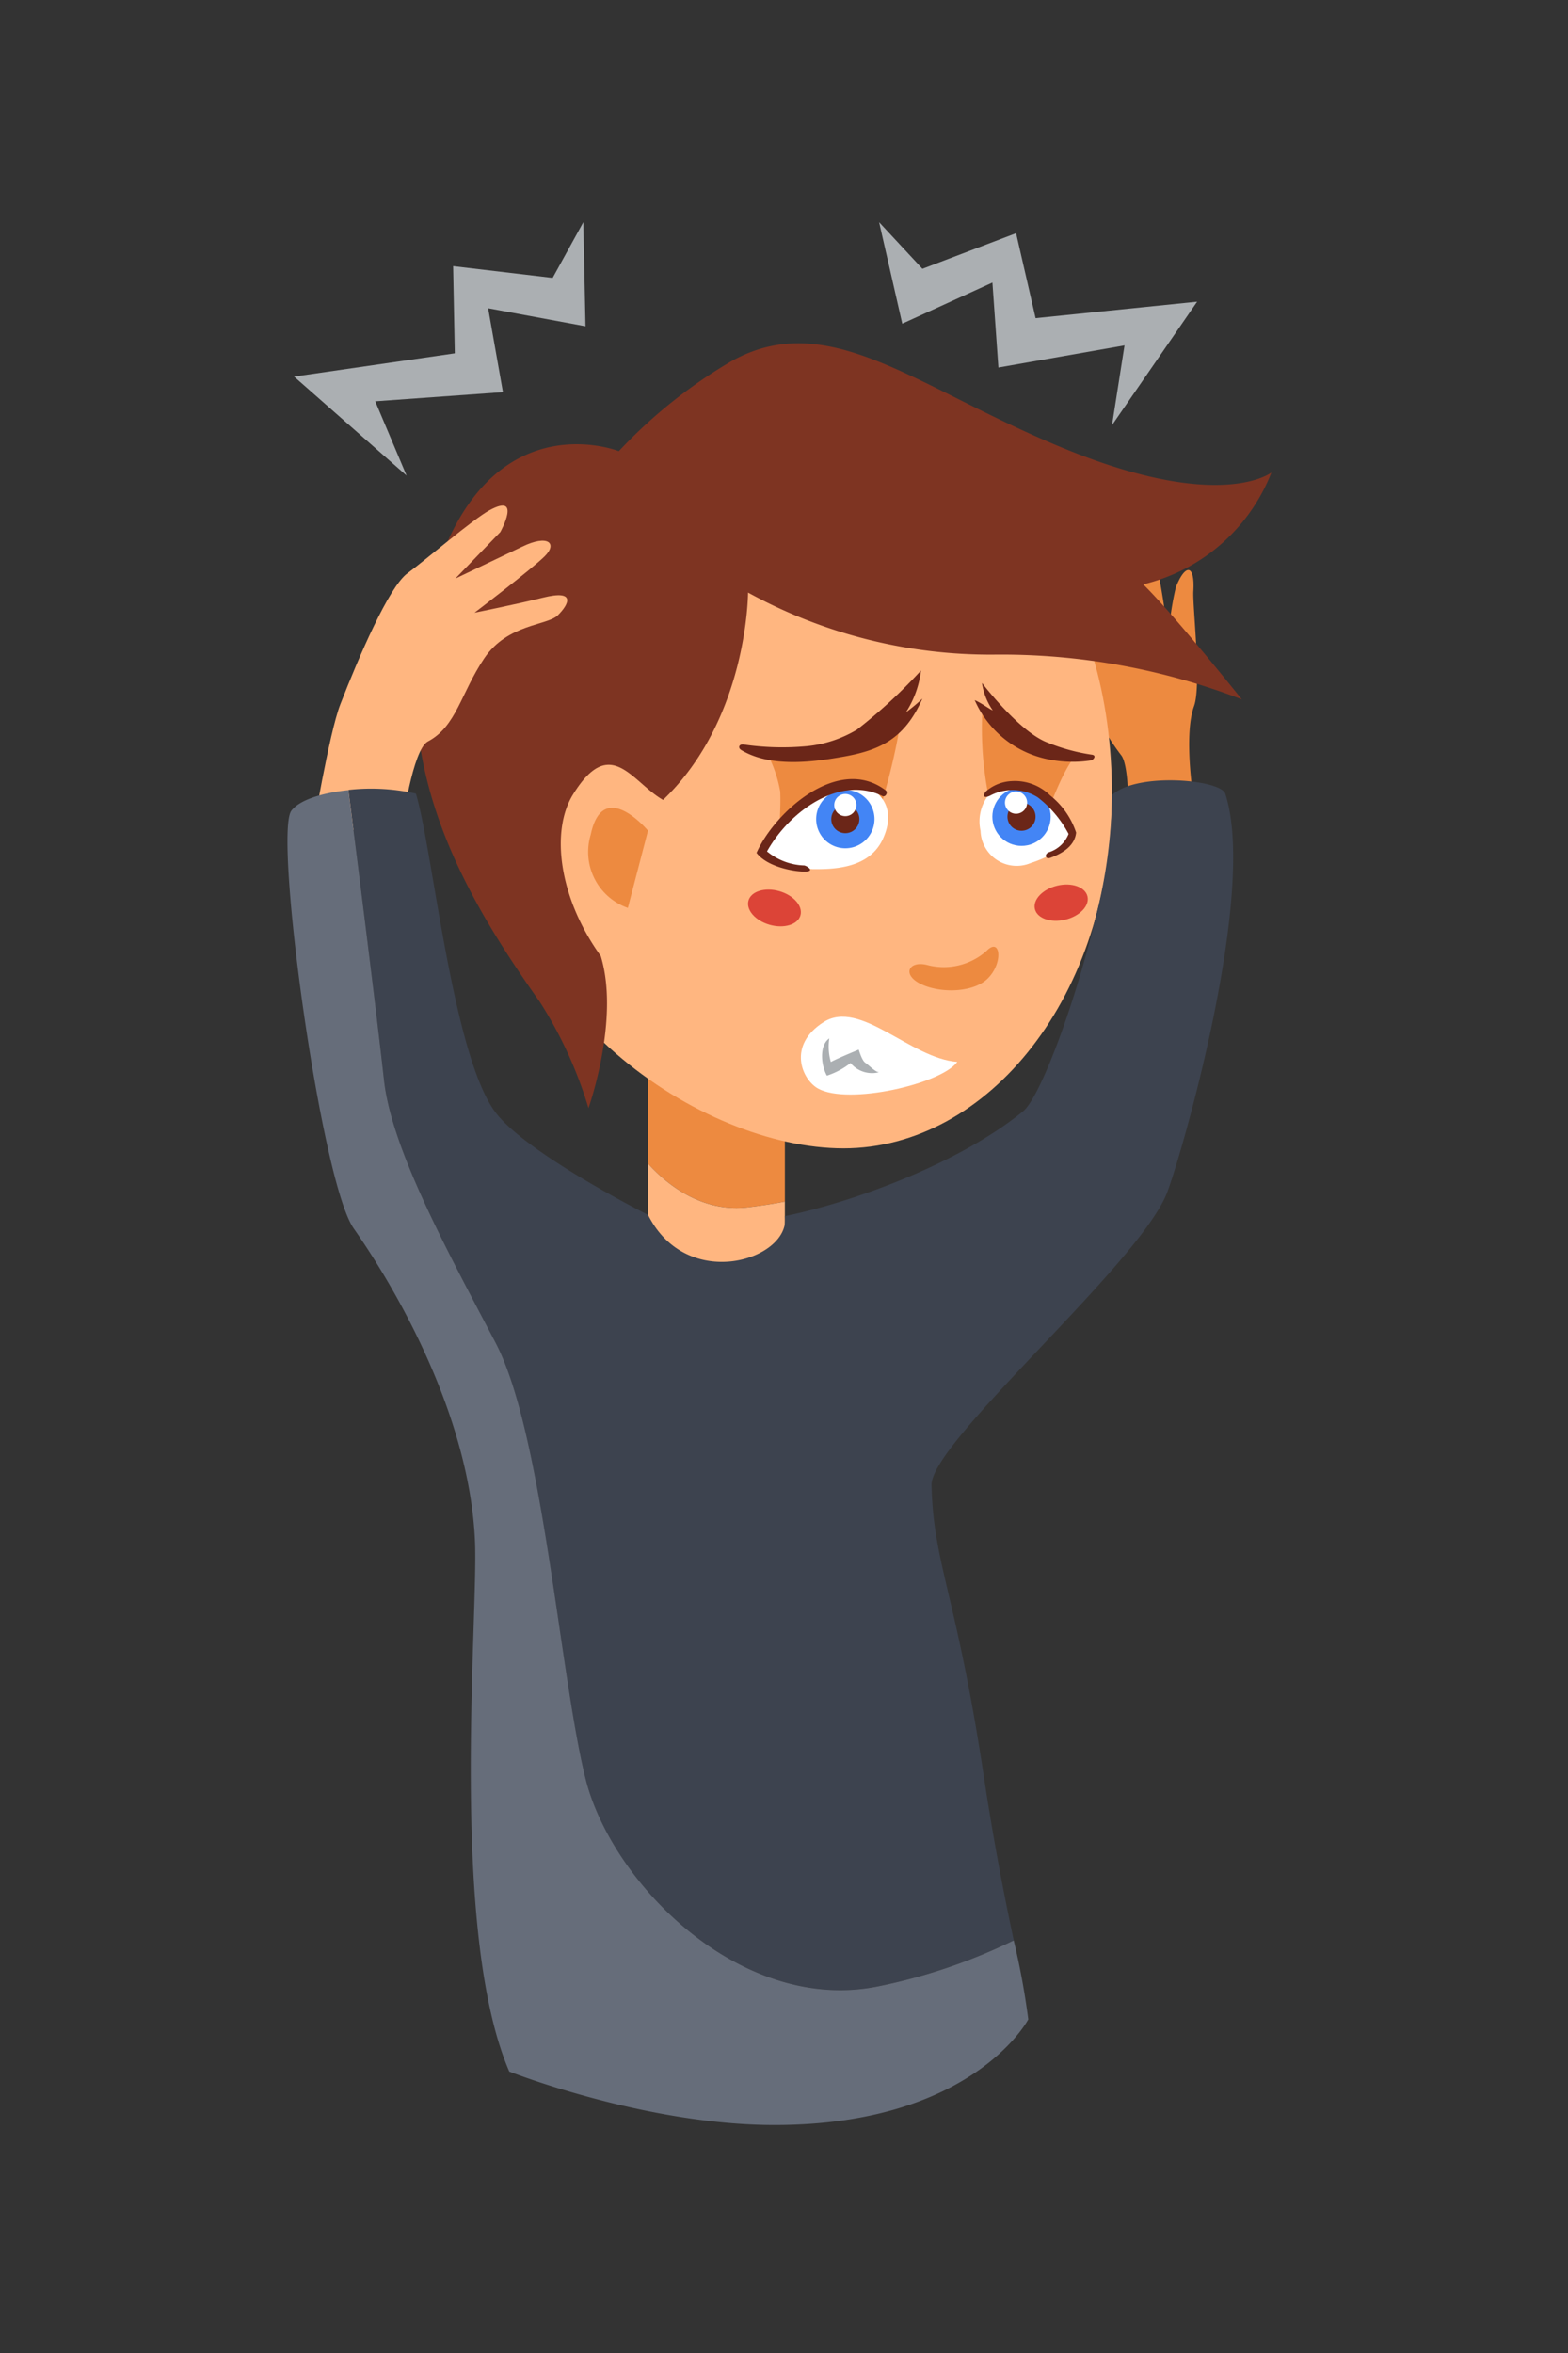 <svg id="Headache-icon" xmlns="http://www.w3.org/2000/svg" width="120" height="180" viewBox="0 0 120 180">
  <rect x="0" y="0" width="120" height="180" fill="#333333" stroke="none"/>
  <rect id="Rectangle_718" data-name="Rectangle 718" width="120" height="180" fill="none"/>
  <g id="Headache-icon-2" data-name="Headache-icon" transform="translate(22 17)">
    <path id="Path_995" data-name="Path 995" d="M-262.267-112.028s-.839-5.025,0-7.334c.586-1.613-.122-7.692-.053-8.78.133-2.11-.629-2.124-1.338-.315a21.618,21.618,0,0,0-.568,4.075c-.51-4.689-1.168-6.705-1.24-7.691-.153-2.112-2.138.629-1.573,2.6.338,1.18,1,5.5,1,5.5a32.483,32.483,0,0,0-2.413-3.25c-1.049-1.154-3.464-1.049-2.623,0s-.553,3.667.641,6.765a16.925,16.925,0,0,0,2.61,4.877c.526.727.524,3.559.524,3.559Z" transform="translate(331.647 156.381)" fill="#ed8a40"/>
    <g id="Group_1417" data-name="Group 1417" transform="translate(9.825 9.259)">
      <g id="Group_1414" data-name="Group 1414" transform="translate(17.766 52.462)">
        <path id="Path_996" data-name="Path 996" d="M-284.832-94.492c1.172-.14,2.089-.288,2.819-.433V-105.1a3.019,3.019,0,0,0-3.02-3.018h-4.436a3.019,3.019,0,0,0-3.018,3.018v7.272C-291.161-96.36-288.463-94.059-284.832-94.492Z" transform="translate(292.489 108.122)" fill="#ed8a40"/>
        <path id="Path_997" data-name="Path 997" d="M-289.47-91.528h4.436a3.019,3.019,0,0,0,3.02-3.018v-4.006c-.731.145-1.646.292-2.819.433-3.63.434-6.329-1.868-7.655-3.339v6.914A3.019,3.019,0,0,0-289.47-91.528Z" transform="translate(292.489 111.75)" fill="#ffb680"/>
      </g>
      <path id="Path_998" data-name="Path 998" d="M-252.865-110.317c0,15.277-9.436,27.011-20.548,27.011-10.944,0-26.627-10.69-26.627-25.966s11.321-27.659,25.287-27.659S-252.865-125.592-252.865-110.317Z" transform="translate(306.14 144.894)" fill="#ffb680"/>
      <path id="Path_999" data-name="Path 999" d="M-278.568-123.012a38.555,38.555,0,0,0,18.813,4.747,51.134,51.134,0,0,1,18.978,3.424s-5.215-6.523-7.549-8.8a14.055,14.055,0,0,0,9.813-8.554s-3.775,2.986-15.348-1.633-18.367-11.073-25.914-6.922a38.192,38.192,0,0,0-8.681,6.922s-11.7-4.657-15.095,13.61c-2.141,11.516,3.962,21.332,9.054,28.529a32.221,32.221,0,0,1,3.718,8.115s2.419-6.793.939-11.636c-3.258-4.529-3.812-9.6-2.139-12.328,2.884-4.694,4.523-.969,6.908.388C-278.568-113.358-278.568-123.012-278.568-123.012Z" transform="translate(303.99 142.085)" fill="#7e3422"/>
      <path id="Path_1000" data-name="Path 1000" d="M-290.89-117.333s-3.449-4.125-4.384.311a4.536,4.536,0,0,0,2.843,5.6Z" transform="translate(308.656 154.618)" fill="#ed8a40"/>
      <path id="Path_1001" data-name="Path 1001" d="M-273.644-111.869a4.942,4.942,0,0,1-4.529,1.069c-1.48-.378-2.021.848-.252,1.56,1.522.615,3.809.493,4.844-.491C-272.323-110.927-272.565-113-273.644-111.869Z" transform="translate(317.311 158.364)" fill="#ed8a40"/>
      <path id="Path_1002" data-name="Path 1002" d="M-283.52-113.055c-.2.711-1.257,1.032-2.356.721s-1.824-1.145-1.622-1.854,1.257-1.032,2.355-.721S-283.318-113.766-283.52-113.055Z" transform="translate(312.954 156.822)" fill="#dc4437"/>
      <path id="Path_1003" data-name="Path 1003" d="M-269.289-114.375c.173.721-.587,1.517-1.7,1.784s-2.15-.1-2.323-.814.587-1.517,1.7-1.786S-269.461-115.094-269.289-114.375Z" transform="translate(320.688 156.687)" fill="#dc4437"/>
      <path id="Path_1004" data-name="Path 1004" d="M-286.6-120.39a9.914,9.914,0,0,1,1.022,2.964c.057,1.122-.08,3-.08,3l7.381-.587s1.948-5.9,2.039-9.39c-1.5,1.658-2.9,3.541-5.181,4.013A17.016,17.016,0,0,1-286.6-120.39Z" transform="translate(313.462 151.718)" fill="#ed8a40"/>
      <path id="Path_1005" data-name="Path 1005" d="M-275.913-123.841a26.671,26.671,0,0,0,.816,7.957c1.1,4,3.605,1.362,3.605,1.362s1.477-4.52,2.65-5.858C-271.836-120.457-275.913-123.841-275.913-123.841Z" transform="translate(319.264 152.022)" fill="#ed8a40"/>
      <g id="Group_1415" data-name="Group 1415" transform="translate(26.073 33.341)">
        <path id="Path_1006" data-name="Path 1006" d="M-286.786-115.02s1.683-3.539,3.766-4.286,2.852-1.225,4.047-.791,2.4,1.747,1.362,4.028-3.73,2.342-5.408,2.327a9.289,9.289,0,0,1-3.767-1.279Z" transform="translate(287.288 120.631)" fill="#fff"/>
        <path id="Path_1007" data-name="Path 1007" d="M-279.693-117.732a2.232,2.232,0,0,1-2.232,2.232,2.232,2.232,0,0,1-2.232-2.232,2.232,2.232,0,0,1,2.232-2.232A2.232,2.232,0,0,1-279.693-117.732Z" transform="translate(288.72 120.793)" fill="#4385f5"/>
        <path id="Path_1008" data-name="Path 1008" d="M-277.223-119.635c-3.617-2.753-8.508,1.662-9.888,4.779.8,1.057,2.78,1.421,3.622,1.433.941.015.24-.441.026-.471a4.7,4.7,0,0,1-2.847-1.075c1.727-3.077,5.573-5.849,8.834-4.234C-277.247-119.088-277.022-119.482-277.223-119.635Z" transform="translate(287.111 120.501)" fill="#6b2618"/>
        <path id="Path_1009" data-name="Path 1009" d="M-281.258-118.14a1.075,1.075,0,0,1-1.075,1.075,1.074,1.074,0,0,1-.761-.314,1.073,1.073,0,0,1-.314-.761,1.073,1.073,0,0,1,.315-.76,1.073,1.073,0,0,1,.76-.314,1.074,1.074,0,0,1,1.075,1.074Z" transform="translate(289.128 121.202)" fill="#6b2618"/>
        <ellipse id="Ellipse_24" data-name="Ellipse 24" cx="0.848" cy="0.848" rx="0.848" ry="0.848" transform="translate(5.946 1.139)" fill="#fff"/>
      </g>
      <g id="Group_1416" data-name="Group 1416" transform="translate(43.177 33.489)">
        <path id="Path_1010" data-name="Path 1010" d="M-275.108-119.763a3.276,3.276,0,0,0-.891,3.045,2.768,2.768,0,0,0,3.839,2.467,9.729,9.729,0,0,0,3.365-1.883,5.92,5.92,0,0,0-2.331-3.146C-272.777-120.172-273.954-120.529-275.108-119.763Z" transform="translate(276.038 120.525)" fill="#fff"/>
        <ellipse id="Ellipse_25" data-name="Ellipse 25" cx="2.232" cy="2.232" rx="2.232" ry="2.232" transform="translate(0.944 0.498)" fill="#4385f5"/>
        <path id="Path_1011" data-name="Path 1011" d="M-272.528-118.259a1.075,1.075,0,0,1-1.075,1.075,1.076,1.076,0,0,1-1.075-1.075,1.076,1.076,0,0,1,1.075-1.075A1.075,1.075,0,0,1-272.528-118.259Z" transform="translate(276.778 120.988)" fill="#6b2618"/>
        <path id="Path_1012" data-name="Path 1012" d="M-273.105-119.035a.848.848,0,0,1-.848.849.849.849,0,0,1-.849-.849.848.848,0,0,1,.849-.848.848.848,0,0,1,.848.848Z" transform="translate(276.71 120.689)" fill="#fff"/>
        <path id="Path_1013" data-name="Path 1013" d="M-270.783-119.305a3.838,3.838,0,0,0-2.926-1.089,3.237,3.237,0,0,0-1.948.756c-.341.348-.207.6.289.355a3.629,3.629,0,0,1,3.649.135,8.631,8.631,0,0,1,2.354,2.795,2.4,2.4,0,0,1-1.53,1.409c-.361.17-.223.547.113.426,1.1-.394,1.9-1.009,1.993-1.941a6.035,6.035,0,0,0-1.994-2.845Z" transform="translate(276.142 120.401)" fill="#6b2618"/>
      </g>
      <path id="Path_1014" data-name="Path 1014" d="M-272.945-105.277c-3.593-.263-7.422-4.824-10.227-3.045s-1.666,4.4-.421,5.087C-281.269-101.956-274.162-103.589-272.945-105.277Z" transform="translate(314.38 160.253)" fill="#fff"/>
      <path id="Path_1015" data-name="Path 1015" d="M-273.951-123.728a12.5,12.5,0,0,1-1.259,1.047l.015-.02a7.574,7.574,0,0,0,1.139-3.178,40.26,40.26,0,0,1-4.9,4.523,9.248,9.248,0,0,1-3.8,1.262,20.3,20.3,0,0,1-4.861-.122c-.344-.062-.5.24-.185.429,2.257,1.353,5.524.9,7.679.524C-277.328-119.746-275.341-120.555-273.951-123.728Z" transform="translate(312.716 150.913)" fill="#6b2618"/>
      <path id="Path_1016" data-name="Path 1016" d="M-267.356-119.779a14.776,14.776,0,0,1-3.355-.917c-2.194-.814-5.06-4.613-5.034-4.567a4.894,4.894,0,0,0,.826,2.1c-.3-.127-.881-.576-1.383-.786a7.809,7.809,0,0,0,5.2,4.43,9.228,9.228,0,0,0,3.752.173C-267.167-119.449-266.974-119.734-267.356-119.779Z" transform="translate(319.072 151.251)" fill="#6b2618"/>
    </g>
    <path id="Path_1017" data-name="Path 1017" d="M-294.733-132.021s1.693-3.051-.834-1.665c-1.288.707-4.883,3.8-6.282,4.826-1.417,1.042-3.722,6.4-5.128,10.015-.862,2.212-2.13,9.884-2.13,9.884l6.858-.618s.8-5.806,1.968-6.42c2.19-1.152,2.517-3.686,4.31-6.352s4.835-2.5,5.649-3.312,1.442-1.986-1.167-1.335c-2,.5-5.217,1.145-5.217,1.145s4.4-3.346,5.38-4.326.24-1.678-1.711-.734c-1.316.633-5.136,2.45-5.136,2.45Z" transform="translate(311.023 155.723)" fill="#ffb680"/>
    <g id="Group_1418" data-name="Group 1418" transform="translate(0 42.698)">
      <path id="Path_1018" data-name="Path 1018" d="M-296.068-77.422c3.624,6.92,4.9,25.378,6.883,33.347s11.891,18.067,22.469,15.87a43.1,43.1,0,0,0,10.305-3.5c-.633-3.008-1.457-7.036-2.284-12.516-2.121-14.032-3.868-16.275-4.006-22.313-.074-3.266,15.752-16.784,17.991-22.282.944-2.317,7-22.923,4.487-30.606-.355-1.084-6.8-1.661-8.666.111a39.1,39.1,0,0,1-1.272,9.426c-1.522,6.41-4.2,13.672-5.539,14.765-5,4.072-13.178,6.983-18.222,8.012.469,3.3-7.456,5.9-10.475-.095,0,0-9.263-4.656-11.667-7.829-3.3-4.363-4.829-20.237-6.1-24.394a15.666,15.666,0,0,0-5.165-.283c.916,7.186,2.178,17.234,2.724,22.182C-304.021-92.194-299.69-84.344-296.068-77.422Z" transform="translate(311.992 120.44)" fill="#3d434f"/>
      <path id="Path_1019" data-name="Path 1019" d="M-310.052-118.377c-1.362,1.809,2.243,28.345,4.772,31.955,3.462,4.943,8.86,14.47,9.28,23.909.263,5.918-1.989,29.885,2.625,40.584,0,0,10.372,4.09,20.294,4.09,15.2,0,19.426-8.08,19.426-8.08a57.409,57.409,0,0,0-1.114-6.041,43.1,43.1,0,0,1-10.3,3.5c-10.576,2.2-20.486-7.9-22.469-15.87s-3.259-26.427-6.883-33.347-7.955-14.772-8.542-20.092c-.546-4.947-1.807-15-2.724-22.182C-307.666-119.751-309.423-119.212-310.052-118.377Z" transform="translate(310.35 120.699)" fill="#666d7a"/>
    </g>
    <path id="Path_1020" data-name="Path 1020" d="M-279.265-140.318l6.9-3.146.457,6.5,9.652-1.693-.956,6.1L-256.7-142l-12.361,1.259-1.494-6.5-7.169,2.724-3.313-3.565Z" transform="translate(326.316 148.08)" fill="#abafb2"/>
    <path id="Path_1021" data-name="Path 1021" d="M-287.724-140.119l-7.451-1.378,1.135,6.418-9.775.7,2.4,5.684-8.61-7.575,12.3-1.779-.128-6.67,7.616.9,2.348-4.263Z" transform="translate(310.531 148.079)" fill="#abafb2"/>
    <path id="Path_1022" data-name="Path 1022" d="M-280.558-105.8c-.266-.175-.49-.993-.5-1-1.11.457-1.851.789-2.132.947a4.224,4.224,0,0,1-.12-1.806c-.763.519-.653,2.009-.185,2.851a5.782,5.782,0,0,0,1.812-.97,2.134,2.134,0,0,0,2.182.707C-279.776-105.071-280.315-105.64-280.558-105.8Z" transform="translate(324.776 170.097)" fill="#abafb2"/>
  </g>
</svg>

